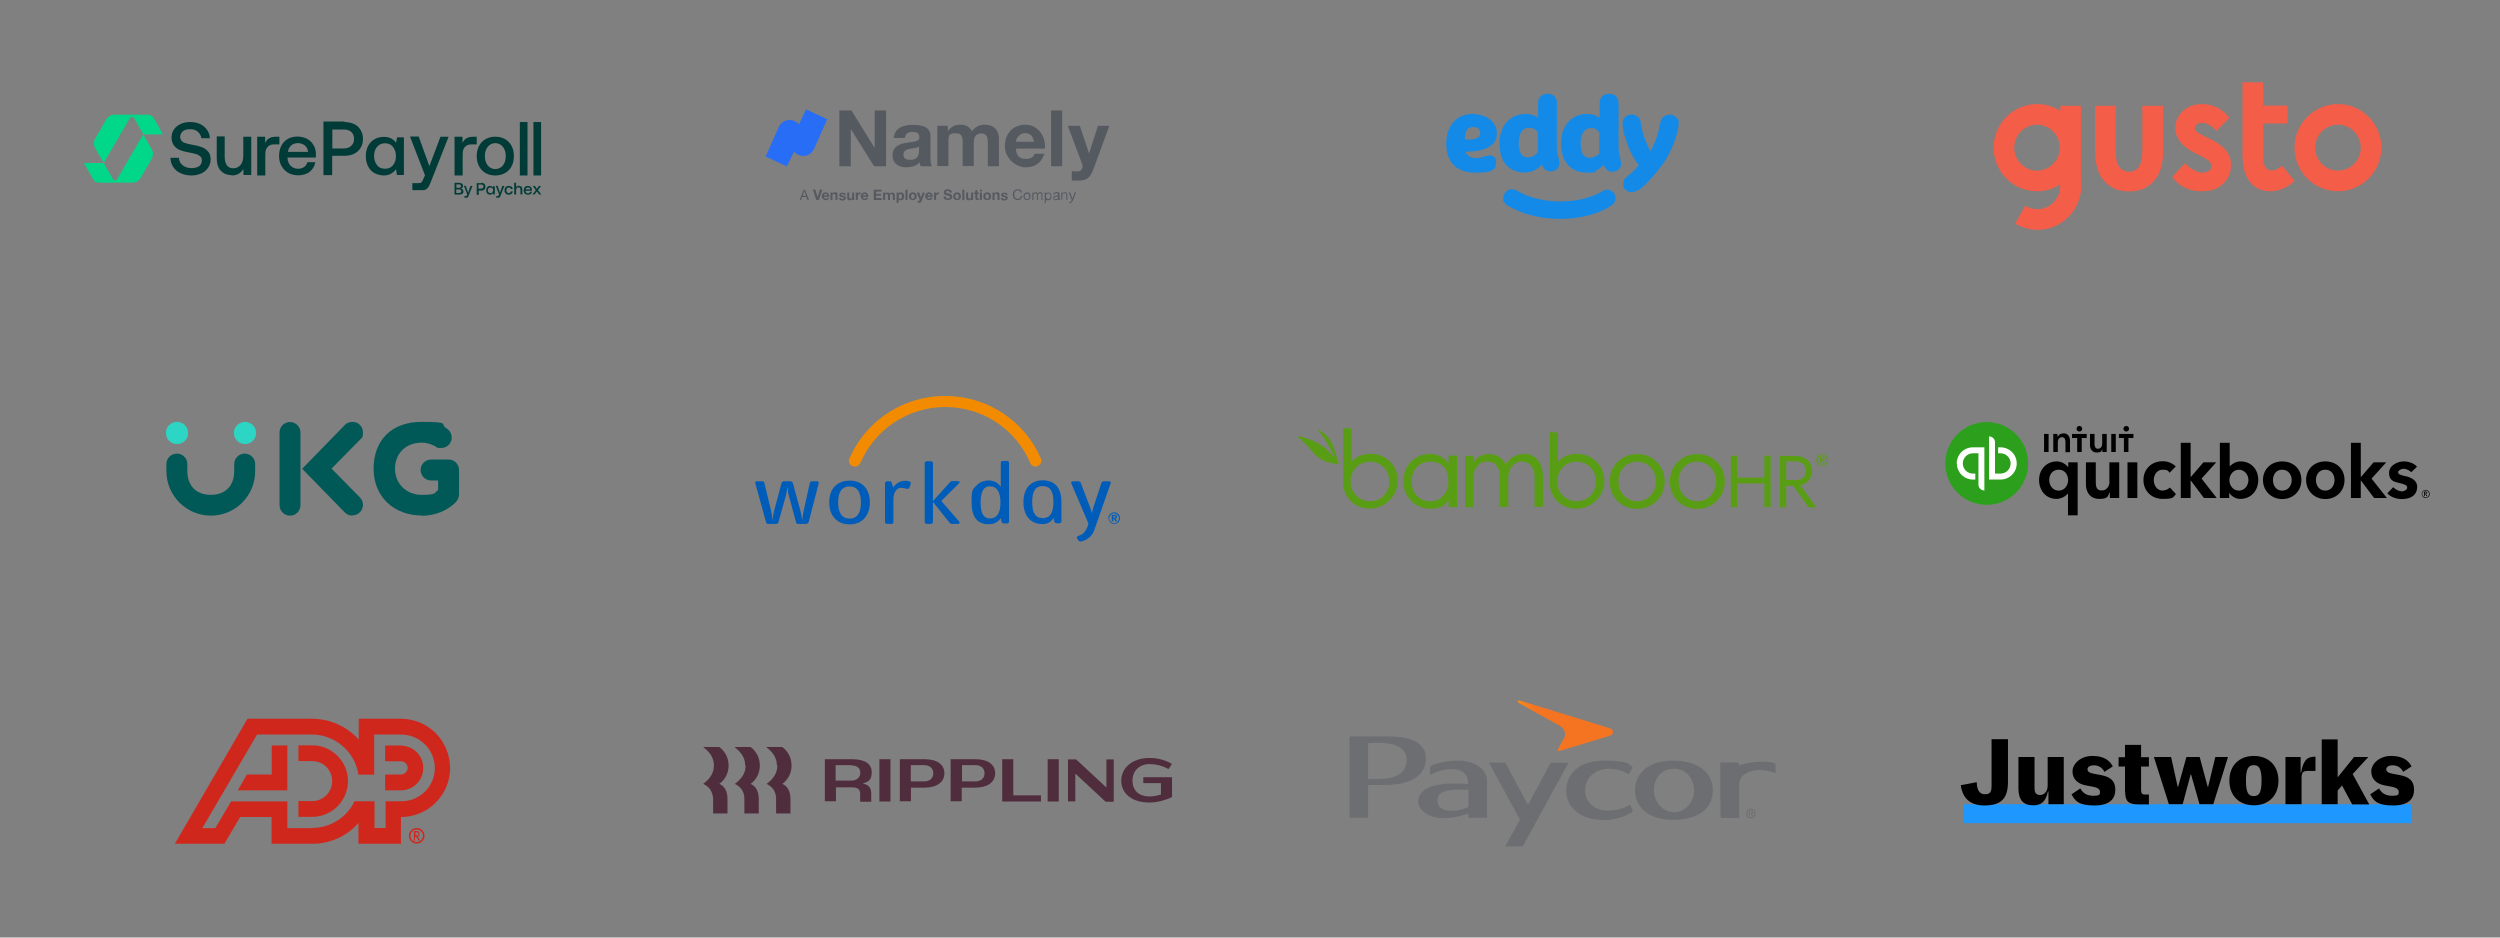<?xml version="1.0" encoding="UTF-8"?>
<svg xmlns="http://www.w3.org/2000/svg" xmlns:xlink="http://www.w3.org/1999/xlink" version="1.1" viewBox="0 0 1600 600">
  <rect x="0" y="0" width="1600" height="600" fill="#808080" stroke="none"/>
  <defs>
    <style>
      .cls-1 {
        fill: none;
      }

      .cls-2 {
        fill: #005cb9;
      }

      .cls-2, .cls-3, .cls-4 {
        fill-rule: evenodd;
      }

      .cls-5 {
        fill: #005857;
      }

      .cls-6 {
        fill: #f45d48;
      }

      .cls-7 {
        fill: #6d6e71;
      }

      .cls-8 {
        fill: #555960;
      }

      .cls-9 {
        fill: #138ae8;
      }

      .cls-10 {
        fill: #502d3c;
      }

      .cls-11 {
        fill: url(#linear-gradient);
      }

      .cls-12 {
        fill: #2ca01c;
      }

      .cls-13 {
        fill: #1e98ff;
      }

      .cls-14 {
        fill: #2cd5c4;
      }

      .cls-15 {
        fill: #013b38;
      }

      .cls-16 {
        fill: #599d15;
      }

      .cls-17 {
        fill: #fff;
      }

      .cls-3 {
        fill: #276df6;
      }

      .cls-4 {
        fill: #f38b00;
      }

      .cls-18 {
        fill: #01d788;
      }

      .cls-19 {
        fill: #d0271d;
      }

      .cls-20 {
        clip-path: url(#clippath);
      }
    </style>
    <clipPath id="clippath">
      <path class="cls-1" d="M971.4,449.1c0,.3.1.5.4.7l26.9,15c1.7,1,2.9,2.9,2.9,5s-.2,1.8-.6,2.5l-4,7.4c-.3.4.1,1.1.9,1l32.9-10c.9-.3,1.6-1.2,1.6-2.2s-.7-1.9-1.7-2.3l-58.1-17.9h-.3c-.5,0-.9.3-.9.7h0Z"/>
    </clipPath>
    <linearGradient id="linear-gradient" x1="4.6" y1="636.9" x2="8.6" y2="636.9" gradientTransform="translate(897.8 10463.4) scale(15.7 -15.7)" gradientUnits="userSpaceOnUse">
      <stop offset="0" stop-color="#fcaf17"/>
      <stop offset="0" stop-color="#f78c1d"/>
      <stop offset=".2" stop-color="#f47421"/>
      <stop offset="1" stop-color="#f47421"/>
    </linearGradient>
  </defs>
  <!-- Generator: Adobe Illustrator 28.7.1, SVG Export Plug-In . SVG Version: 1.2.0 Build 142)  -->
  <g>
    <g id="Layer_1">
      <g>
        <path class="cls-8" d="M514.2,121.4h1l2.6,6.7h-1l-.7-2h-2.8l-.7,2h-.9l2.7-6.7h0ZM513.6,125.3h2.3l-1.1-3.1-1.1,3.1ZM524.1,128h-1.7l-2.1-6.7h1.5l1.5,4.7,1.5-4.7h1.5l-2.2,6.7h0ZM527.3,125.9c0,.9.5,1.2,1.2,1.2s1-.3,1.1-.6h1.1c-.4,1.1-1.1,1.6-2.3,1.6s-2.5-1.1-2.5-2.5,1-2.5,2.5-2.5,2.5,1.4,2.3,2.9h-3.5,0ZM529.5,125.1c-.1-.7-.4-1-1.1-1s-1.1.7-1.1,1h2.1,0ZM531.6,123.2h1.2v.7c.3-.5.9-.9,1.5-.9,1.5,0,1.7.7,1.7,2v3h-1.3v-2.7c0-.7-.2-1.2-.9-1.2s-1,.4-1,1.4v2.6h-1.3v-4.8h0ZM538.2,126.5c0,.6.5.9,1,.9s.9-.1.9-.6-.5-.5-1.5-.7c-.7-.1-1.5-.5-1.5-1.3,0-1.2,1.1-1.5,2.1-1.5s2.1.4,2.1,1.5h-1.3c0-.5-.5-.7-.9-.7s-.7,0-.7.5.7.5,1.5.7c.7.1,1.5.5,1.5,1.4s-1.1,1.7-2.2,1.7-2.2-.5-2.3-1.7h1.4-.1ZM546.7,128h-1.3v-.7c-.3.5-.9.9-1.5.9-1.5,0-1.7-.7-1.7-2v-3h1.3v2.7c0,.7.2,1.2.9,1.2s1-.4,1-1.4v-2.5h1.3v4.7h0ZM547.7,123.2h1.3v.9c.2-.6.9-1,1.5-1s.2,0,.3,0v1.2c-.1,0-.3,0-.5,0-1,0-1.3.7-1.3,1.5v2.1h-1.3v-4.8h-.1ZM552.3,125.9c0,.9.5,1.2,1.2,1.2s1-.3,1.1-.6h1.1c-.4,1.1-1.1,1.6-2.3,1.6s-2.5-1.1-2.5-2.5,1-2.5,2.5-2.5,2.5,1.4,2.3,2.9h-3.5,0ZM554.4,125.1c-.1-.7-.4-1-1.1-1s-1.1.7-1.1,1h2.1,0ZM559.3,121.4h4.9v1.2h-3.5v1.5h3.2v1.1h-3.2v1.6h3.6v1.2h-5.1v-6.7h0ZM565.3,123.2h1.2v.7c.4-.5.9-.7,1.5-.7s1.1.2,1.5.9c.3-.5.7-.9,1.5-.9s1.7.5,1.7,1.7v3.1h-1.3v-2.7c0-.6,0-1.1-.9-1.1s-.9.6-.9,1.2v2.7h-1.3v-2.7c0-.5,0-1.2-.9-1.2s-.9.1-.9,1.1v2.8h-1.3v-4.8h0ZM573.7,123.2h1.3v.6c.3-.5.9-.7,1.5-.7,1.5,0,2.2,1.2,2.2,2.6s-.7,2.5-2.1,2.5-1.1-.2-1.5-.7v2.3h-1.3v-6.5h0ZM577.3,125.7c0-.7-.3-1.5-1.1-1.5s-1.1.7-1.1,1.5.3,1.5,1.1,1.5,1.1-.7,1.1-1.5ZM579.5,121.4h1.3v6.7h-1.3v-6.7ZM584.2,123.1c1.5,0,2.5,1,2.5,2.5s-1,2.5-2.5,2.5-2.5-1-2.5-2.5,1-2.5,2.5-2.5ZM584.2,127.2c.9,0,1.1-.7,1.1-1.5s-.3-1.5-1.1-1.5-1.1.7-1.1,1.5.2,1.5,1.1,1.5ZM589.9,128.6c-.3.7-.7,1.1-1.7,1.1s-.5,0-.9,0v-1.1c.2,0,.5,0,.7,0,.5,0,.6-.5.5-.9l-1.7-4.5h1.5l1.1,3.3,1.1-3.3h1.4l-2,5.4h0ZM593.5,125.9c0,.9.5,1.2,1.2,1.2s1-.3,1.1-.6h1.1c-.4,1.1-1.1,1.6-2.3,1.6s-2.5-1.1-2.5-2.5,1-2.5,2.5-2.5,2.5,1.4,2.3,2.9h-3.5,0ZM595.7,125.1c-.1-.7-.4-1-1.1-1s-1.1.7-1.1,1h2.1,0ZM597.8,123.2h1.3v.9c.2-.6.9-1,1.5-1s.2,0,.3,0v1.2c-.1,0-.3,0-.5,0-1,0-1.3.7-1.3,1.5v2.1h-1.3v-4.8h-.1ZM605.2,125.8c0,.9.7,1.2,1.5,1.2s1.3-.1,1.3-.9-1-.9-2-1.1-2-.6-2-1.9,1.3-2,2.5-2,2.7.6,2.7,2.1h-1.5c0-.9-.6-1-1.3-1s-1,.2-1,.7.3.6,2,1c.5.1,2,.5,2,2s-1,2.1-2.7,2.1-2.9-.7-2.8-2.3h1.4,0ZM612.5,123.1c1.5,0,2.5,1,2.5,2.5s-1,2.5-2.5,2.5-2.5-1-2.5-2.5c0-1.5,1-2.5,2.5-2.5ZM612.5,127.2c.9,0,1.1-.7,1.1-1.5s-.3-1.5-1.1-1.5-1.1.7-1.1,1.5.2,1.5,1.1,1.5ZM615.9,121.4h1.3v6.7h-1.3v-6.7ZM622.8,128h-1.3v-.7c-.3.5-.9.9-1.5.9-1.5,0-1.7-.7-1.7-2v-3h1.3v2.7c0,.7.2,1.2.9,1.2s1-.4,1-1.4v-2.5h1.3v4.7h0ZM625.5,123.2h1v.9h-1v2.3c0,.5,0,.5.5.5s.3,0,.4,0v1.1c-.2,0-.5,0-.7,0-.9,0-1.5-.1-1.5-1.1v-2.8h-.9v-.9h.9v-1.5h1.3v1.5h0ZM628.5,122.5h-1.3v-1.1h1.3v1.1ZM627.1,123.2h1.3v4.8h-1.3v-4.8ZM631.8,123.1c1.5,0,2.5,1,2.5,2.5s-1,2.5-2.5,2.5-2.5-1-2.5-2.5c0-1.5,1-2.5,2.5-2.5ZM631.8,127.2c.9,0,1.1-.7,1.1-1.5s-.3-1.5-1.1-1.5-1.1.7-1.1,1.5.3,1.5,1.1,1.5ZM635.2,123.2h1.3v.7c.3-.5.9-.9,1.5-.9,1.5,0,1.7.7,1.7,2v3h-1.3v-2.7c0-.7-.2-1.2-.9-1.2s-1,.4-1,1.4v2.6h-1.3v-4.8h0ZM641.8,126.5c0,.6.5.9,1,.9s.9-.1.9-.6-.5-.5-1.5-.7c-.7-.1-1.5-.5-1.5-1.3,0-1.2,1.1-1.5,2.1-1.5s2.1.4,2.1,1.5h-1.3c0-.5-.5-.7-.9-.7s-.7,0-.7.5.7.5,1.5.7c.7.1,1.5.5,1.5,1.4s-1.1,1.7-2.2,1.7-2.2-.5-2.3-1.7h1.4-.1ZM653.3,123.3c-.1-.9-.9-1.5-1.9-1.5-1.6,0-2.3,1.3-2.3,2.7s.7,2.8,2.3,2.8,1.8-.9,1.9-1.9h.9c-.1,1.7-1.2,2.7-2.9,2.7s-3.1-1.5-3.1-3.5,1.1-3.5,3.1-3.5,2.5.7,2.7,2.1h-.9v.2ZM657.3,123.1c1.5,0,2.3,1.1,2.3,2.5s-.9,2.5-2.3,2.5-2.3-1.1-2.3-2.5.9-2.5,2.3-2.5ZM657.3,127.5c.9,0,1.5-.7,1.5-1.8s-.7-1.8-1.5-1.8-1.5.7-1.5,1.8.7,1.8,1.5,1.8ZM660.6,123.2h.7v.7c.4-.5.9-.9,1.5-.9s1.1.2,1.3.9c.3-.5.9-.9,1.5-.9,1,0,1.6.4,1.6,1.4v3.6h-.7v-3.2c0-.6-.1-1.1-.9-1.1s-1.3.5-1.3,1.2v3.1h-.7v-3.2c0-.6-.2-1.1-.9-1.1s-1.3.9-1.3,1.2v3.1h-.7v-4.8h0ZM668.6,123.2h.7v.7c.2-.5.9-.7,1.5-.7,1.5,0,2.2,1.1,2.2,2.5s-.7,2.5-2.2,2.5-1.2-.1-1.5-.7v2.5h-.7v-6.7h0ZM670.9,123.8c-1.1,0-1.5.9-1.5,1.8s.5,1.8,1.5,1.8,1.5-.9,1.5-1.9c0-.9-.5-1.7-1.5-1.7h0ZM678.5,128c-.1,0-.3.1-.5.1-.4,0-.7-.2-.7-.7-.5.5-1,.7-1.7.7s-1.6-.4-1.6-1.4.9-1.3,1.6-1.5c.9-.1,1.6,0,1.6-.7s-.5-.9-1.1-.9-1.1.2-1.2.9h-.7c0-1.2,1-1.6,2.1-1.6s1.8.2,1.8,1.3v2.5c0,.4,0,.5.2.5s.1,0,.2,0v.7h0ZM677.2,125.6c-.3.2-.9.2-1.5.3s-1,.3-1,.9.5.7.9.7c1.1,0,1.5-.7,1.5-1.1v-.7h0ZM679.1,123.2h.7v.7c.3-.6.9-.9,1.6-.9,1.3,0,1.7.7,1.7,1.7v3.2h-.7v-3.3c0-.6-.4-1-1-1-1,0-1.5.6-1.5,1.5v2.7h-.7v-4.8h0ZM686.3,128.7c-.4.9-.7,1.3-1.4,1.3s-.4,0-.5,0v-.7c.1,0,.3,0,.5,0,.3,0,.5-.1.7-.5l.3-.9-1.9-4.8h.9l1.5,4,1.4-4h.9l-2.2,5.6h0ZM537.1,70.7h7.8l14.9,24h0v-24h7.3v35.7h-7.7l-14.9-23.9h0v23.9h-7.3v-35.7h0ZM572,88.5c.4-6.7,6.3-8.6,12.1-8.6s11.4,1.1,11.4,7.3v13.5c0,2.3.2,4.7.9,5.7h-7.2c-.2-.7-.5-1.7-.5-2.5-2.2,2.3-5.6,3.2-8.7,3.2-4.9,0-8.8-2.5-8.8-7.8s4.4-7.3,8.8-7.9c4.3-.7,8.4-.5,8.4-3.5s-2.1-3.5-4.6-3.5-4.4,1.1-4.7,3.9h-7.1c0,.1,0,.2,0,.2ZM588.3,93.7c-1.2,1.1-3.7,1.1-5.9,1.5s-4.2,1.2-4.2,3.8,2.1,3.3,4.3,3.3c5.6,0,5.7-4.4,5.7-5.9v-2.7ZM599.9,80.5h6.7v3.5h0c1.8-2.7,4.6-4.2,7.9-4.2s6.2,1.2,7.5,4.3c1.5-2.2,4.2-4.3,7.8-4.3,5.5,0,9.5,2.5,9.5,9.3v17.3h-7.1v-14.7c0-3.5-.3-6.3-4.3-6.3s-4.7,3.3-4.7,6.5v14.4h-7.1v-14.5c0-3,.2-6.5-4.3-6.5s-4.8.9-4.8,5.9v15.1h-7.1v-25.9h-.2ZM650.2,95.2c.2,4.5,2.3,6.5,6.3,6.5s5.1-1.7,5.6-3.3h6.3c-2,6.1-6.3,8.7-12.1,8.7s-13.2-5.6-13.2-13.6,5.3-13.7,13.2-13.7,13.1,7.4,12.5,15.3h-18.6ZM661.7,90.7c-.7-3.6-2.2-5.5-5.7-5.5s-5.8,3.5-5.9,5.5h11.5ZM672.7,70.7h7.1v35.7h-7.1v-35.7ZM699.1,109.7c-1.5,4.1-4,5.9-8.9,5.9s-2.9,0-4.3-.2v-5.9c1.4,0,2.7.3,4.1.2,2.5-.2,3.3-2.8,2.5-4.9l-9.1-24.3h7.7l5.9,17.7h0l5.7-17.7h7.3l-10.7,29.1h-.1Z"/>
        <path class="cls-3" d="M515.9,70l-4.6,9.6c-.1-.2-.2-.3-.4-.5-.7-.7-1.5-1.3-2.5-1.7s-1.9-.6-3-.6c-1.5,0-2.9.4-4.2,1.2-1.2.9-2.2,1.9-2.8,3.3l-8.4,18.9,13.6,6.3,4.6-9.5c.1.2.1.3.4.5.7.7,1.5,1.3,2.5,1.7.9.4,1.9.6,3,.6,1.5,0,2.9-.4,4.1-1.2s2.1-1.9,2.8-3.3l8.4-19s-13.6-6.3-13.6-6.3Z"/>
      </g>
      <g id="Layer_1-2">
        <path class="cls-18" d="M66.4,104.3h-12.7l5.9,10.4c.8,1.4,2.2,2.2,3.8,2.2h21.3c2.2,0,4.2-1.1,5.3-3l7.1-12.3c1.1-1.9,1.1-4.3,0-6.1l-5.5-9.5h12.7l-5.9-10.4c-.8-1.4-2.2-2.2-3.8-2.2h-21.3c-2.2,0-4.2,1.1-5.3,3l-7.1,12.3c-1.1,1.9-1.1,4.3,0,6.1l5.5,9.5h0ZM66.4,104.3l16.7-28.7c.6-1.1,2.1-1,2.7,0l5.9,10.3-16.7,28.7c-.6,1.1-2.1,1-2.7,0l-5.9-10.3h0Z"/>
        <path class="cls-15" d="M127.5,106.3c-1.3.9-2.9,1.3-4.9,1.3s-4.2-.6-5.7-1.8-2.3-2.8-2.4-4.8h-5.4c0,2.1.6,4.1,1.7,5.8s2.7,3.1,4.7,4,4.3,1.5,6.9,1.5,4.5-.5,6.4-1.3,3.3-2.1,4.4-3.7c1.1-1.6,1.6-3.3,1.6-5.3s-.5-3.7-1.5-4.9-2.3-2.2-3.8-2.8-3.4-1.1-5.6-1.5c-2.1-.4-3.7-.7-4.9-1.1-1.1-.3-2.1-.8-2.7-1.5s-1-1.5-1-2.6.6-2.7,1.7-3.6c1.1-.9,2.7-1.3,4.7-1.3s3.7.5,4.9,1.6,2.1,2.5,2.3,4.2h5.4c0-2-.7-3.8-1.8-5.4-1.1-1.6-2.5-2.8-4.4-3.7s-4-1.3-6.4-1.3-4.4.4-6.2,1.3c-1.8.8-3.2,2-4.2,3.5-1,1.5-1.5,3.2-1.5,5.1s.5,3.7,1.5,5.1c1,1.3,2.2,2.2,3.7,2.9,1.5.6,3.4,1.1,5.5,1.5s3.8.7,4.9,1.1c1.2.3,2.1.9,2.8,1.5s1,1.5,1,2.7-.6,2.8-1.9,3.7h0Z"/>
        <path class="cls-15" d="M148.2,112.3c3.5,0,5.8-1.4,7.6-4.1v3.8h5v-24.5h-5.1v12.1c0,2.5-.5,4.5-1.7,5.9s-2.7,2.2-4.6,2.2-3.3-.6-4.2-1.9-1.4-3.1-1.4-5.5v-13h-5.1v13.5c0,3.9.9,6.8,2.7,8.6s4.1,2.7,6.9,2.7h0Z"/>
        <path class="cls-15" d="M169.8,99.9c0-2.8.1-4,1.1-5.4s2.4-2.1,4.5-2.1h3.4v-4.9h-1.7c-2.3,0-3.5.3-4.7.9s-2.1,1.8-2.7,3.1v-4h-5.1v24.8h5.2v-12.5h0Z"/>
        <path class="cls-15" d="M180.3,106.4c1,1.9,2.5,3.3,4.3,4.3s4.1,1.5,6.5,1.5,5.3-.8,7.2-2.3c1.9-1.6,3.1-3.6,3.5-6.1h-5.1c-.3,1.3-1.1,2.4-2.1,3.1-1.1.7-2.4,1.1-3.9,1.1s-3.5-.6-4.7-1.9-1.9-2.9-2-5v-.3h18.1c0-.7.1-1.3.1-1.9,0-2.3-.5-4.4-1.6-6.1-1-1.7-2.4-3.1-4.2-4-1.8-.9-3.8-1.4-6.1-1.4s-4.3.5-6.1,1.5c-1.8,1-3.1,2.5-4.1,4.3s-1.5,4.1-1.5,6.5.5,4.6,1.5,6.5h0ZM186.3,93.1c1.2-1,2.7-1.5,4.3-1.5s3.3.5,4.5,1.5,1.9,2.4,2.1,4.1h-12.9c.2-1.7.9-3.1,2.1-4.1h-.1Z"/>
        <path class="cls-15" d="M220.5,78.1c2.3,0,4.4.5,6.2,1.3,1.8.9,3.2,2.2,4.1,3.8,1,1.7,1.5,3.5,1.5,5.7s-.5,4.1-1.5,5.7-2.3,2.9-4.1,3.8-3.9,1.3-6.2,1.3h-7.9v12.4h-5.6v-34.3h13.5,0ZM212.7,95h7.3c2,0,3.6-.5,4.8-1.7,1.2-1.1,1.8-2.5,1.8-4.4s-.6-3.3-1.7-4.4c-1.2-1.1-2.7-1.6-4.8-1.6h-7.4v12h0Z"/>
        <path class="cls-15" d="M258.5,87.8v24.2h-4.5l-.5-3.7c-.9,1.2-1.9,2.1-3.3,2.9s-2.9,1.1-4.6,1.1-4.1-.5-5.9-1.5-3.1-2.4-4.1-4.3c-1-1.9-1.5-4.1-1.5-6.6s.5-4.6,1.5-6.5c1-1.9,2.3-3.3,4.1-4.3s3.7-1.5,5.9-1.5,3.3.3,4.7,1,2.4,1.6,3.2,2.8l.6-3.5h4.4ZM251.5,105.7c1.3-1.5,1.9-3.4,1.9-5.8s-.7-4.3-1.9-5.9-3-2.3-5.1-2.3-3.8.7-5.1,2.3c-1.3,1.5-1.9,3.5-1.9,5.8s.7,4.3,1.9,5.9,3,2.3,5.1,2.3,3.8-.7,5.1-2.2h0Z"/>
        <path class="cls-15" d="M268,87.5l6.8,18.8,7.1-18.8h5.2l-11.2,28.5c-.6,1.5-1.1,2.7-1.6,3.5-.5.8-1.1,1.4-1.8,1.8s-1.7.4-2.9.4h-5.7v-4.5h3.7c1,0,1.7-.1,2.1-.5s.8-1,1.2-2.1l1.1-2.4-9.6-24.8h5.7,0Z"/>
        <path class="cls-15" d="M296.1,99.9c0-2.8.1-4,1.1-5.4s2.4-2.1,4.5-2.1h3.4v-4.9h-1.7c-2.2,0-3.5.3-4.7.9s-2.1,1.8-2.7,3.1v-4h-5.1v24.8h5.2v-12.5h0Z"/>
        <path class="cls-15" d="M332.7,112.3h4.9v-34.2h-4.9v34.2Z"/>
        <path class="cls-15" d="M328.9,99.9c0,7.7-5,12.4-11.9,12.4s-11.9-4.7-11.9-12.4,5-12.4,11.9-12.4,11.9,4.7,11.9,12.4ZM310.3,99.9c0,5,2.8,8.3,6.7,8.3s6.7-3.3,6.7-8.3-2.9-8.3-6.7-8.3-6.7,3.3-6.7,8.3Z"/>
        <path class="cls-15" d="M341.4,112.3h4.9v-34.2h-4.9v34.2Z"/>
        <path class="cls-15" d="M308.1,117c.5,0,1,0,1.4.3.4.2.7.5.9.9.2.3.3.8.3,1.3s-.1.9-.3,1.3-.5.7-.9.9-.9.3-1.4.3h-1.7v2.7h-1.3v-7.5h3ZM306.3,120.7h1.6c.5,0,.8-.1,1.1-.3s.4-.5.4-1-.1-.7-.4-1-.6-.3-1.1-.3h-1.7v2.7h0Z"/>
        <path class="cls-15" d="M316.7,119v5.5h-1v-.9c-.3.3-.6.5-.9.7-.3.1-.7.3-1.1.3s-.9-.1-1.3-.3-.7-.5-.9-1c-.2-.4-.3-.9-.3-1.5s.1-1.1.3-1.5.5-.7.9-1,.9-.3,1.3-.3.8,0,1.1.3.5.3.7.7v-.8h1.1ZM315.1,123.1c.3-.3.5-.8.5-1.3s-.1-1-.5-1.3-.7-.5-1.2-.5-.9.1-1.2.5-.5.8-.5,1.3.1,1,.5,1.3c.3.3.7.5,1.2.5s.9-.1,1.2-.5h0Z"/>
        <path class="cls-15" d="M318.5,119l1.5,4.3,1.5-4.3h1.3l-2.5,6.3c-.1.3-.3.6-.3.7s-.3.3-.4.4-.4.1-.7.1h-1.3v-1h.8c.2,0,.4,0,.5-.1s.2-.2.3-.5l.2-.5-2.1-5.5h1.3Z"/>
        <path class="cls-15" d="M327.4,124.1c-.5.3-1,.5-1.7.5s-1-.1-1.5-.3c-.4-.3-.7-.5-1-1s-.3-.9-.3-1.5.1-1.1.3-1.5.5-.7,1-1c.4-.3.9-.3,1.5-.3s1.3.2,1.7.5c.5.3.7.9.8,1.5h-1.2c0-.3-.3-.5-.5-.7s-.5-.3-.9-.3-.9.1-1.1.5c-.3.3-.4.8-.4,1.3s.1,1,.4,1.3.7.5,1.1.5.7,0,.9-.3.4-.5.5-.8h1.2c-.1.7-.4,1.1-.8,1.5h0Z"/>
        <path class="cls-15" d="M333.7,119.5c.4.4.6,1.1.6,1.9v3h-1.2v-2.9c0-.5-.1-.9-.3-1.2-.2-.3-.5-.4-1-.4s-.8.1-1.1.5-.4.7-.4,1.3v2.8h-1.2v-7.5h1.2v2.8c.4-.6,1-.9,1.7-.9s1.2.2,1.6.6h0Z"/>
        <path class="cls-15" d="M335.5,120.3c.2-.4.5-.7.9-1s.9-.3,1.4-.3,1,.1,1.4.3.7.5.9.9c.3.4.3.9.3,1.4v.5h-4.1c0,.5.2.9.5,1.2s.7.4,1.1.4.7,0,.9-.3c.3-.1.4-.4.5-.7h1.2c-.1.5-.4,1-.8,1.4-.5.3-1,.5-1.7.5s-1.1-.1-1.5-.3c-.4-.3-.7-.5-1-1-.3-.4-.3-.9-.3-1.5s.1-1.1.3-1.5h0ZM339.4,121.2c0-.4-.2-.7-.5-.9s-.6-.3-1-.3-.7.1-1,.3-.5.5-.5.9h3,0Z"/>
        <path class="cls-15" d="M342.9,121.7l-1.9-2.7h1.3l1.3,1.9,1.3-1.9h1.3l-1.9,2.7,2.1,2.8h-1.3l-1.5-2-1.5,2h-1.3l2.1-2.8h0Z"/>
        <path class="cls-15" d="M293.7,117c.8,0,1.5.2,1.9.5.5.3.7.8.7,1.5s-.1.8-.3,1.1c-.3.3-.6.5-1.1.6,1.1.2,1.7.8,1.7,1.8s-.3,1.2-.7,1.5c-.5.4-1.2.5-2.1.5h-2.9v-7.5h2.8ZM292.1,120.2h1.6c.4,0,.7,0,1-.3.3-.2.3-.5.3-.8s-.1-.6-.3-.8-.5-.3-1-.3h-1.6v2.1h0ZM293.7,123.5c.5,0,.9,0,1.1-.3.3-.2.4-.5.4-.8s-.1-.7-.4-.9-.7-.3-1.1-.3h-1.7v2.3h1.7Z"/>
        <path class="cls-15" d="M298.1,119l1.5,4.3,1.5-4.3h1.3l-2.5,6.3c-.1.3-.3.6-.3.7s-.3.3-.4.4-.3.1-.7.1h-1.3v-1h.8c.2,0,.4,0,.5-.1s.2-.2.3-.5l.2-.5-2.1-5.5h1.3Z"/>
      </g>
      <g>
        <path class="cls-2" d="M517.3,334.3c-.2.6-.7,1-1.5,1h-4.9c-.8,0-1.2-.2-1.4-1l-4.7-17.3c-.5-1.7-.7-3.8-.9-5.8-.2,2.1-.5,4.1-.9,5.8l-4.8,17.3c-.1.6-.7,1-1.5,1h-5c-.8,0-1.2-.2-1.4-1l-6.9-25c-.2-.9.3-1.3,1.1-1.3h3.2c.9,0,1.3.3,1.5,1.1l4.3,17.8c.5,2,.6,4.1.8,6.1.3-1.9.6-4.1,1.1-6l4.8-17.9c.2-.7.8-1.1,1.6-1.1h3.9c.8,0,1.5.4,1.7,1.1l4.9,17.9c.5,1.9.8,4.1,1.1,6,.3-1.9.5-4.1.9-6l4-17.9c.1-.7.8-1.1,1.6-1.1h3c.7,0,1.3.5,1.1,1.3l-6.5,25h0ZM543.8,335.6c-7.9,0-13.1-5.3-13.1-14.1s5.1-13.9,13.1-13.9,12.9,5.3,12.9,13.9-5,14.1-12.9,14.1ZM543.7,311.3c-4.7,0-7.3,3.3-7.3,10.2s2.6,10.4,7.3,10.4,7.3-3.3,7.3-10.4c0-6.9-2.7-10.2-7.3-10.2ZM582.1,311.8c-.2.8-.8,1.3-1.9,1-.9-.2-2.5-.6-3.8-.6-1.9,0-4.6,2.2-4.6,7.2v14.8c0,.6-.7,1.1-1.4,1.1h-2.6c-.7,0-1.4-.5-1.4-1.1v-25.1c0-.7.7-1.1,1.4-1.1h1.5c.7,0,1.2.3,1.4.9l.9,3.1c1.9-2.7,4.5-4.3,7.7-4.3s3.9.9,3.5,2l-.7,2.2h0ZM644.1,335h-1.4c-1,0-1.5-.3-1.7-1.1l-.5-2.3c-1.9,2.7-4.4,3.9-8,3.9-7,0-10.7-4.7-10.7-13.9s.9-8.4,3.3-11c1.7-2,4.7-3.1,7.7-3.1s5.8,1.3,7.7,4v-15.4c0-.7.7-1.1,1.4-1.1h2.5c.7,0,1.4.5,1.4,1.1v37.8c0,.7-.7,1.1-1.4,1.1h-.1ZM633.8,311.2c-2,0-3.6.7-4.5,2.2-.9,1.5-1.7,3.9-1.7,8.1,0,7.3,1.9,10.3,6.1,10.3s6.6-3.3,6.6-10.1c0-6.8-2.3-10.4-6.5-10.4h0ZM613.3,335.3h-4.1c-.7,0-1.2-.4-1.6-.9l-10.5-13.2v13c0,.6-.7,1.1-1.4,1.1h-2.5c-.7,0-1.4-.5-1.4-1.1v-37.9c0-.7.7-1.1,1.4-1.1h2.5c.7,0,1.4.5,1.4,1.1v24.4l10.7-11.9c.3-.5.9-.9,1.7-.9h3.7c.9,0,1.3.8.7,1.3l-11.5,11.4,11.5,13.2c.5.7.3,1.5-.7,1.5h0ZM685.6,309.1c-.3-.6.4-1.1,1.2-1.1h3.2c.9,0,1.5.4,1.7,1.1l6.3,16.5c.3.8.5,1.9.7,2.9.2-.9.7-2.5,1.1-3.9l5.1-15.5c.2-.7.9-1.1,1.7-1.1h3.1c.8,0,1.4.5,1.2,1.1l-10.5,30c-1.1,3.1-3.2,5.5-6.7,6.9l-1.5.5c-.6.2-1.5,0-1.9-.5l-1-1.5c-.3-.5,0-1.3.7-1.5l1.1-.4c2.7-.9,4.7-3.9,5.5-7.6l-11.1-25.9h0ZM667.4,307.4c7.9,0,12,5.2,11.9,13.9v12.5c0,.6-.7,1.1-1.4,1.1h-1.4c-1,0-1.5-.3-1.7-1.1l-.5-2.3c-1.9,2.8-4,3.9-7.2,3.9-7.4,0-12.1-5.2-12.1-14s4.6-14,12.5-14h0ZM667.3,331.6c4.7,0,6.9-3.2,6.9-10.3s-2.2-10.2-6.9-10.2-6.7,3.3-6.7,10.2,2,10.3,6.7,10.3ZM714.5,328.2c.5.2.9.5,1.2.8s.6.7.8,1.2c.2.5.3.9.3,1.4s0,1-.3,1.4c-.2.5-.5.9-.8,1.2s-.7.6-1.2.8c-.5.2-.9.3-1.4.3s-.9-.1-1.4-.3c-.5-.2-.9-.5-1.2-.8s-.6-.7-.8-1.2c-.2-.5-.3-.9-.3-1.4s0-.7.1-1c0-.3.2-.6.4-.9.3-.5.8-1,1.3-1.3s1.1-.5,1.8-.5,1,0,1.5.3h0ZM711.9,328.8c-.4.1-.7.3-1,.7-.3.3-.5.7-.7,1-.1.4-.3.8-.3,1.2s0,.8.2,1.1c.1.3.4.7.7,1,.3.3.6.5,1,.7s.8.3,1.2.3.8,0,1.1-.2c.4-.1.7-.4,1-.7s.5-.6.7-1c.1-.3.3-.7.3-1.1s0-.9-.2-1.2c-.1-.4-.4-.7-.7-1-.3-.3-.6-.5-1-.7s-.8-.3-1.2-.3-.8,0-1.2.2h0ZM713.2,329.5c.6,0,1,.1,1.3.3.3.2.5.5.5.9s0,.5-.3.7c-.1.2-.4.3-.7.4l.9,1.8h-1.1l-.8-1.7h-.5v1.7h-1v-4.1h1.6,0ZM712.6,331.3h.5c.3,0,.5,0,.7-.1.1,0,.2-.2.2-.4s0-.3-.2-.5c-.1-.1-.4-.1-.7-.1h-.5v1.2h0Z"/>
        <path class="cls-4" d="M550.7,296.2c9-21,29.9-35.7,54.3-35.7s45.4,14.7,54.3,35.7c.5,1.4,1.9,2.4,3.5,2.4s3.7-1.7,3.7-3.7,0-.9-.3-1.4c-10.1-23.6-33.8-40.1-61.3-40.1s-51.2,16.5-61.3,40.1c-.2.4-.3.9-.3,1.4,0,2,1.7,3.7,3.7,3.7s3-1,3.5-2.4h0Z"/>
      </g>
      <g>
        <path class="cls-5" d="M225.5,330c-1.7,0-3.5-.7-4.8-2l-27.3-28,27.3-28c1.3-1.4,3.1-2,4.9-2,3.9,0,6.7,3.1,6.7,6.7s-.6,3.4-1.9,4.7l-18.2,18.5,18.2,18.5c1.3,1.3,1.9,3.1,1.9,4.7,0,3.6-2.9,6.7-6.7,6.7M185.6,330c-3.7,0-6.7-3-6.7-6.7v-46.5c0-3.7,3-6.7,6.7-6.7s6.7,3,6.7,6.7v46.5c0,3.7-2.9,6.7-6.7,6.7M269.8,329.9c-17.3,0-30.7-11.7-30.7-29.9s11.5-30,30.7-30,11.3,1.4,16,4.2c2.1,1.3,3.3,3.5,3.3,5.8,0,3.5-2.8,6.7-6.7,6.7s-2.4-.3-3.5-.9c-2.5-1.4-5.7-2.5-9-2.5-10.5,0-17.1,7.2-17.1,16.7s7.2,16.7,17.1,16.7,7.8-1.3,10.5-3.1v-6.1h-4.5c-3.7,0-6.7-3-6.7-6.7s3-6.7,6.7-6.7h11.2c3.7,0,6.7,3,6.7,6.7v15.5c0,2-.9,3.9-2.3,5.3-5.5,5.4-13.3,8.5-21.7,8.5"/>
        <path class="cls-14" d="M120.4,277.1c0,3.9-3.1,7.1-7.1,7.1s-7.1-3.1-7.1-7.1,3.1-7.1,7.1-7.1,7.1,3.2,7.1,7.1M163.9,277.1c0,3.9-3.1,7.1-7.1,7.1s-7.1-3.2-7.1-7.1,3.1-7.1,7.1-7.1,7.1,3.2,7.1,7.1"/>
        <path class="cls-5" d="M135,330c-15.7,0-28.5-12.7-28.5-28.5v-4.5c0-3.7,3-6.7,6.7-6.7s6.7,3,6.7,6.7v4.7c0,8.3,4.9,15,15,15s15-6.7,15-15v-4.7c0-3.7,3-6.7,6.7-6.7s6.7,3,6.7,6.7v4.5c.1,15.7-12.7,28.5-28.3,28.5"/>
      </g>
      <g>
        <path class="cls-19" d="M222.7,499.9c0,12.6-10.3,22.9-22.9,22.9h-8.8v-10.1h8.8c7.1,0,12.8-5.7,12.8-12.8s-5.7-12.8-12.8-12.8h-8.8v-10.1h8.8c12.6,0,22.9,10.3,22.9,22.9M173.9,477.1v18.6h-15.9l-5.8,10.1h31.7v-28.7h-10.1,0ZM288.1,491.4c0,17.4-14.1,31.5-31.5,31.5v17.1h-27.2v-13.3c-7.5,8.6-18.5,13.5-29.9,13.3h-25.7v-17.1h-20.1l-10.1,17.1h-31.7l46.5-80h41.3c11.4,0,22.3,4.9,29.9,13.3v-13.3h27.2c17.3.1,31.2,14.1,31.2,31.5M199.7,529.9c11.6,0,22.2-6.6,27.2-17.1h12.8v17.1h7.1v-17.1h10.1c11.8,0,21.4-9.5,21.4-21.3h0c-.1-11.9-9.8-21.4-21.7-21.4h-17.1v25.7h-10.1c-2.2-14.7-14.8-25.6-29.7-25.7h-35.2l-35,59.9h8.3l10.1-17.1h36v17.1h15.9,0ZM256.6,477.1h-10.1v10.1h10.1c2.3,0,4.3,1.9,4.3,4.2h0c0,2.3-1.9,4.2-4.3,4.3h-10.1v10.1h10.1c7.9,0,14.3-6.4,14.3-14.3h0c0-7.9-6.5-14.3-14.3-14.3"/>
        <path class="cls-19" d="M270.7,534.9c0,2.2-1.8,4-4,4s-4-1.8-4-4,1.8-4,4-4h0c2.2,0,4,1.7,4,3.9h0M271.7,534.9c0-2.8-2.3-5-5-5s-5,2.3-5,5,2.3,5,5,5,5-2.3,5-5"/>
        <path class="cls-19" d="M266.9,532.7c.5,0,1,.5,1,1s-.5,1-1,1h-1v-2h1ZM268.2,532.4c-.3-.3-.8-.5-1.3-.5h-2v6.1h.7v-2.3h1l1.3,2.3h1l-1.5-2.5c.3,0,.5-.3.7-.5.2-.3.3-.7.3-1,.2-.5.1-1.1-.3-1.5"/>
      </g>
      <g>
        <path class="cls-7" d="M900.2,486.5c0,10.8-11.1,12.1-19.3,12.1s-5.3-.1-5.3-.1v-22.9c4.1-.3,4.2-.2,6.3-.2,6.5,0,18.4.9,18.4,11.2M863.6,522.5c0,.5.4.9.9.9h11.1v-21s5.1,0,8.3,0c8.1,0,18.2-.4,24.5-6.6,2.5-2.4,4.1-5.9,4.1-10.2s-.8-6.1-3.4-8.7c-4.9-4.9-13.3-5.6-23.5-5.6h-21.9v51.1h0Z"/>
        <g>
          <path class="cls-7" d="M1101,509v-21h11.1c.5,0,.9.4.9.9v.9s6.6-2.3,14.4-2.3,7.5.9,8.3,1.1c.6.3.7.6.7,1.1v5.1s-4.9-2-10.5-2-12.8,2.7-12.8,9.2v21.5h-11.1c-.5,0-.9-.4-.9-.9v-13.5h0Z"/>
          <path class="cls-7" d="M915.4,491c0-.3.2-.7.7-1,1.4-.7,7.4-3.2,16.9-3.2s18.7,4.5,18.7,13.2v23.4h-11.1c-.5,0-.9-.4-.9-.9v-1.8s-7.5,2.9-16.3,2.9-15.8-5.3-15.8-10.3c0-10.4,14.7-11.9,22.4-11.9s9.6.5,9.6.5c0-3.6-.7-5.3-2.1-6.8-2.1-2.1-5.1-2.9-8.1-2.9-7.6,0-12.1,2.9-14.1,3.9v-5.1h.2ZM935.4,505.3c-10.7,0-15.4,1.8-15.4,7s4.3,6.6,9.5,6.6,10.3-2.4,10.3-2.4v-11.1s-2.1,0-4.3,0"/>
          <path class="cls-7" d="M975,540.9c-.3.5-.7.8-1.4.8h-10.3l9.5-17.1-19.9-36.5h9.8c.3,0,.8,0,1.1.7.5.8,14.1,26.3,14.1,26.3,0,0,13.8-25.7,14.1-26.2s.6-.7,1.1-.7h10.7l-28.9,52.9h0Z"/>
        </g>
        <g class="cls-20">
          <rect class="cls-11" x="971.4" y="448.3" width="60.8" height="32.6"/>
        </g>
        <g>
          <path class="cls-7" d="M1070.5,486.8c16.4,0,25.7,7.7,25.7,18.9s-8.5,19-25.3,19-24.5-9-24.5-18.9,7.5-19,24.2-19M1058.5,505.7c0,7.8,5.7,14.1,13,14.1s12.7-6.9,12.7-13.7-4.4-14.1-12.6-14.1-13.1,5.9-13.1,13.7"/>
          <path class="cls-7" d="M1044.8,518.6c.1.4.1.8-.3,1.1-1.6.9-7.9,5.1-17.6,5.1-16.9,0-24.5-8.9-24.5-18.9s7.5-19.1,24.2-19.1,15.7,2.7,17.8,3.7c.5.3.5.7.3,1l-2.3,4.2c-1.6-1.3-6.5-3.7-12.4-3.7-9.3,0-15.5,5.9-15.5,13.8s6.3,13,14.4,13,13.5-3.3,14.3-3.9l1.8,3.8h-.1Z"/>
          <path class="cls-7" d="M1120.6,517.5c-1.6,0-3,1.2-3,3.1s1.3,3.1,3,3.1,3-1.2,3-3.1-1.4-3.1-3-3.1M1120.6,523.1c-1.5,0-2.3-1.1-2.3-2.5s1-2.5,2.3-2.5,2.3,1,2.3,2.5-1,2.5-2.3,2.5M1121.9,519.9c0-.7-.5-1-1.2-1h-1.3v3.4h.5v-1.5h.5l.9,1.5h.7l-.9-1.5c.5,0,.9-.3.9-.9M1120,520.4v-1h.7c.3,0,.7,0,.7.5s-.3.5-.8.5h-.7,0Z"/>
        </g>
      </g>
      <g>
        <path class="cls-16" d="M877.3,290.5c-6.2,0-9.5,2.1-11.8,4.4l-.6.6v-21.4h-5.3v34.5c0,10.4,8,16.9,17.2,16.9s17.8-7.8,17.8-17.8-8-17.3-17.3-17.3h0ZM876.8,320.8c-6.7,0-12.4-5.3-12.4-12.4s4.8-12.9,12.5-12.9,12.3,6.2,12.3,12.8-4.8,12.5-12.4,12.5h0Z"/>
        <path class="cls-16" d="M927,296.4h0c-2.3-2.7-5.8-5.9-11.7-5.9-9.8,0-17.2,7.3-17.2,17.5s8,17.6,16.9,17.6,9.6-2.7,12-5.5h.1v4.4h5.4v-32.9h-5.4v4.8h0ZM915.3,320.8c-8,0-11.9-6.4-11.9-12.7s3.9-12.6,12-12.6,11.6,5.1,11.6,12.9-5.7,12.5-11.8,12.5h0Z"/>
        <path class="cls-16" d="M974.9,290.6c-5.7,0-9.6,3.5-11.3,6.8-1.4-3.9-5.5-6.8-10.7-6.8s-7.6,2.3-9.8,5.2h-.1v-4.1h-5.4v32.9h5.4v-18.3c0-6.9,3.5-10.9,9-10.9s7.8,4.1,7.8,9.5v19.6h5.5v-18.3c0-7.5,4.3-10.9,8.9-10.9s7.9,4.4,7.9,9.5v19.6h5.4v-19.2c0-9.6-5.1-14.8-12.5-14.8h0Z"/>
        <path class="cls-16" d="M1047.8,290.6c-9.9,0-17.6,7.3-17.6,17.5s7.6,17.6,17.6,17.6,17.6-8,17.6-17.6-7.3-17.5-17.6-17.5ZM1047.8,320.8c-6.3,0-12-5.3-12-12.7s5-12.6,12-12.6,12,5.7,12,12.6-5,12.7-12,12.7Z"/>
        <path class="cls-16" d="M1009.5,290.5c-6.2,0-9.5,2.1-11.8,4.4l-.6.6v-18.8h-5.3v32c0,10.4,8,16.9,17.2,16.9s17.8-7.8,17.8-17.8-8-17.3-17.3-17.3h0ZM1009,320.8c-6.7,0-12.4-5.3-12.4-12.4s4.8-12.9,12.5-12.9,12.3,6.2,12.3,12.8-4.8,12.5-12.4,12.5h0Z"/>
        <polygon class="cls-16" points="1129.2 305.7 1111.7 305.7 1111.7 291.7 1107.7 291.7 1107.7 324.6 1111.7 324.6 1111.7 309.4 1129.2 309.4 1129.2 324.6 1133.2 324.6 1133.2 291.7 1129.2 291.7 1129.2 305.7"/>
        <path class="cls-16" d="M1159.8,301.4c0-4.5-3-9.6-11.1-9.6h-9.5v32.9h4v-13.8h4.4l9.9,13.8h5.1l-10.4-14.1c4.1-.8,7.6-4.4,7.6-9.1h0ZM1143.2,307.1v-11.8h5.9c4.2,0,6.6,2.1,6.6,6s-2.2,5.9-6.5,5.9h-6,0Z"/>
        <path class="cls-16" d="M1169.7,292.9c-.2-.5-.5-.9-.8-1.2-.3-.3-.8-.6-1.2-.8-.5-.2-1-.3-1.5-.3s-1,0-1.5.3-.9.5-1.2.8c-.4.3-.6.8-.8,1.2s-.3,1-.3,1.5.1,1.1.3,1.5c.2.5.5.9.8,1.2.4.3.8.6,1.2.8.5.2,1,.3,1.5.3s1,0,1.5-.3c.5-.2.9-.5,1.2-.8.3-.3.6-.8.8-1.2.2-.5.3-1,.3-1.5s0-1-.3-1.5ZM1169.1,295.7c-.1.4-.4.8-.6,1-.3.3-.6.5-1,.7-.4.2-.8.3-1.2.3s-.9,0-1.2-.3c-.4-.2-.7-.4-1-.7s-.5-.6-.6-1-.3-.8-.3-1.3,0-.9.3-1.3.4-.7.6-1,.6-.5,1-.7c.4-.2.8-.3,1.2-.3s.8,0,1.2.3.7.4,1,.7.5.6.6,1,.3.8.3,1.3,0,.9-.3,1.3Z"/>
        <path class="cls-16" d="M1167.6,294.3c.2-.2.3-.5.3-.9s-.1-.8-.4-1-.6-.3-1.2-.3h-1.7v4.5h.7v-1.9h.7l1.2,1.9h.8l-1.3-2c.3,0,.6-.1.8-.3ZM1166.1,294.1h-.7v-1.4h1.3c.1,0,.2,0,.3,0,0,0,.2.1.2.2s0,.2,0,.4,0,.3,0,.4c0,.1-.1.2-.3.2s-.3,0-.4,0h-.5Z"/>
        <path class="cls-16" d="M1086.3,290.6c-9.9,0-17.6,7.3-17.6,17.5s7.6,17.6,17.6,17.6,17.6-8,17.6-17.6-7.3-17.5-17.6-17.5ZM1086.3,320.8c-6.3,0-12-5.3-12-12.7s5-12.6,12-12.6,12,5.7,12,12.6-5,12.7-12,12.7Z"/>
        <path class="cls-16" d="M842.6,274.3s0,0,0,0c5.5,6.2,9.5,13.6,11.4,18.5-2.5-2.7-4.9-5.5-7.6-7.3-5.5-3.8-11.2-5.7-16.5-6.4,0,0,0,0,0,0,13.1,10.4,10,15.9,27,18.1h0c-2.5-7.7-3.3-13.5-7.6-18.1-1.4-1.4-5.3-4.3-6.8-4.8h0Z"/>
      </g>
      <g id="Layer_1-3">
        <path class="cls-10" d="M456.9,489.9c0-4.7-2.4-8.5-6.9-11.8h10.4c3.8,2.9,5.9,7.1,5.9,11.8s-2.1,9-5.9,11.8c3.3,1.4,5.2,4.7,5.2,9.7v9.2h-9.2v-9.2c-.2-4.7-2.4-8-6.4-9.7,4.5-3.3,6.9-7.1,6.9-11.8h0ZM476.9,489.9c0-4.7-2.4-8.5-6.9-11.8h10.4c3.8,2.9,5.9,7.1,5.9,11.8s-2.1,9-5.9,11.8c3.3,1.4,5.2,4.7,5.2,9.7v9.2h-9.2v-9.2c0-4.7-2.1-7.8-6.1-9.7,4.5-3.3,6.9-7.1,6.9-11.8h-.2,0ZM497.2,489.9c0-4.7-2.4-8.5-6.9-11.8h10.4c3.8,2.9,5.9,7.1,5.9,11.8s-2.1,9-5.9,11.8c3.3,1.4,5.2,4.7,5.2,9.7v9.2h-9.2v-9.2c0-4.7-2.1-7.8-6.1-9.7,4.5-3.3,6.9-7.1,6.9-11.8h-.2,0ZM535,512.8h-7.1v-26.9h17.5c8.3,0,12.5,3.1,12.5,8.3s-2.1,6.1-5.9,7.3c3.8.5,5.6,2.6,5.6,6.4v5.2h-7.1v-5c0-3.1-1.6-4.2-5.6-4.2h-9.9v9.2h0v-.2h0ZM544.7,489.7h-9.9v9.9h9.9c3.5,0,5.9-1.9,5.9-5s-2.1-4.7-5.6-4.7l-.2-.2h0ZM569.9,485.9h-7.1v27.1h7.1v-27.1ZM591.7,504.1h-8.7v8.7h-7.1v-26.9h15.8c8.3,0,12.7,3.5,12.7,9s-4.5,9.2-13,9.2h.2ZM591.4,489.7h-8.5v10.4h8.5c3.5,0,5.9-1.9,5.9-5.2s-2.4-5.2-5.9-5.2h0ZM624.2,504.1h-8.7v8.7h-7.1v-26.9h15.8c8.3,0,12.7,3.5,12.7,9s-4.5,9.2-13,9.2h.2ZM624.2,489.7h-8.5v10.4h8.5c3.5,0,5.9-1.9,5.9-5.2s-2.4-5.2-5.9-5.2h0ZM648.5,485.9v23.1h17.7v4h-24.8v-27.1h7.1,0ZM677.6,485.9h-7.1v27.1h7.1v-27.1ZM688.2,494.9v18h-4.7v-26.9h5.2l19.4,18v-18h4.7v27.1h-5.2l-19.4-18h0v-.2ZM735.9,489c-6.6,0-11.1,4.2-11.1,10.6s4.2,10.1,10.6,10.1h.5c2.1,0,4.7-.5,7.1-1.2v-7.3h-11.3v-3.8h18.4v12.7c-3.8,1.9-9.5,3.5-14.1,3.5h-.7c-10.6,0-17.7-5.6-17.7-13.9s7.1-14.6,18-14.6h.7c4.5,0,9.7,1.4,13.7,3.8l-2.1,3.3c-3.5-1.9-7.5-3.1-11.3-3.1h-.5v-.2h0Z"/>
      </g>
      <g id="Layer_1-4">
        <path class="cls-9" d="M976.1,110.3c2.1,0,4.2-.4,5.9-1.3,1.9-.9,3.6-2.3,4.7-3.8.4,1.1,1.1,1.9,1.7,2.9.6.6,1.3,1.1,2.1,1.3s1.5.4,2.3.2c.6,0,1.5,0,2.1-.4.6-.2,1.3-.6,1.7-1.1s.9-1.1,1.1-1.7.4-1.3.2-2.1c0-3.4-1.5-5.1-1.5-10.1v-28.5c0-4-2.9-5.7-5.9-5.7s-6.1,1.7-6.1,5.7v9.7c-2.3-1.7-5.1-2.5-8-2.5-7.4,0-16.7,4.9-16.7,19s8.2,18.6,16.5,18.6v-.2h0ZM978.6,81.9c1.1,0,2.3,0,3.1.6,1.1.4,1.9,1.3,2.5,2.1v12.7c-.6,1.1-1.7,1.9-2.7,2.5s-2.3.9-3.6.9c-3.4,0-5.9-2.1-5.9-9.3s3.4-9.7,6.3-9.7l.2.2h0Z"/>
        <path class="cls-9" d="M1068.3,73.5c-2.9,0-5.1,1.7-5.7,5.1-1.1,6.3-3.1,12.7-6.3,18.1h0c-3.1-5.7-5.3-11.8-6.3-18.3,0-1.5-.6-2.7-1.7-3.6s-2.3-1.5-3.8-1.5c-4,0-6.1,2.5-6.1,5.5,0,7.2,5.1,20.5,10.3,26.8-1.3,1.7-2.7,3.4-4.4,4.9-1.3,1.1-3.1,2.5-4,3.4-.9,1.1-1.5,2.3-1.5,3.8s0,1.5.4,2.1c.2.6.6,1.3,1.1,1.7.4.4,1.1.9,1.7,1.1s1.3.4,2.1.4c2.9,0,6.1-2.1,9.1-5.1,4.2-4.2,8-8.7,11.4-13.5,4.7-6.5,9.7-18.8,9.7-25.5s0-1.5-.4-2.1c-.2-.6-.6-1.3-1.3-1.9-.6-.4-1.3-.9-1.9-1.3-.6-.2-1.5-.4-2.1-.2l-.2.2h-.1Z"/>
        <path class="cls-9" d="M1026.1,122.1c-14.8,9.1-39.9,9.1-55.1,0-.6-.4-1.3-.6-2.1-.9h-2.3c-.6,0-1.5.4-2.1.9-.6.4-1.1,1.1-1.5,1.7s-.6,1.3-.9,2.1v2.3c0,.6.6,1.5,1.1,1.9.4.6,1.1,1.1,1.7,1.5,9.3,5.5,21.3,8.5,33.3,8.5s24.1-2.7,33.1-8.5c1.3-.9,2.1-2.1,2.5-3.4.4-1.5,0-2.9-.6-4.2-.9-1.3-2.1-2.1-3.4-2.5-1.5-.4-2.9,0-4.2.6h.5Z"/>
        <path class="cls-9" d="M957.9,85.3v-1.9c-1.1-6.7-8.2-10.5-15.8-10.5s-16.5,5.5-16.5,19,8.2,18.6,18.6,18.6,13.3-1.3,13.3-6.7,0-1.1-.2-1.7c0-.6-.4-1.1-.9-1.5-.4-.4-.9-.6-1.5-.9-.6-.2-1.1-.4-1.7-.2-1.1,0-1.9.2-2.9.6-1.9.6-4,1.1-6.1,1.1s-5.7-1.3-6.3-4.2c5.9.4,20.1-1.1,20.1-11.2v-.4h0ZM937.5,89.1v-1.3c.4-4,1.7-6.5,5.1-6.5s4.7,1.5,4.7,4c0,4.2-6.9,4.2-9.7,4v-.2Z"/>
        <path class="cls-9" d="M1035.8,65.7c0-4-2.9-5.7-5.9-5.7s-6.1,1.7-6.1,5.7v9.7c-2.3-1.7-5.1-2.5-8-2.5-7.4,0-16.7,4.7-16.7,18.8s8.2,18.8,16.5,18.8,4.2-.4,5.9-1.3c1.9-.9,3.6-2.3,4.7-3.8.4,1.1,1.1,1.9,1.7,2.9.6.6,1.3,1.1,2.1,1.3s1.7.4,2.3.2c.6,0,1.5,0,2.1-.4.6-.2,1.3-.6,1.7-1.1s.9-1.1,1.1-1.7.4-1.3.2-2.1c0-3.4-1.5-5.1-1.5-10.1v-28.7h0ZM1023.8,97.6c-.6,1.1-1.7,1.9-2.7,2.5s-2.3.9-3.6.9c-3.4,0-5.9-2.1-5.9-9.3s3.4-9.7,6.3-9.7,2.3,0,3.1.6c1.1.4,1.9,1.3,2.5,2.1v12.7l.2.2h0Z"/>
      </g>
      <path class="cls-6" d="M1496.3,66.6c-15.3,0-27.8,12.5-27.8,27.9s12.5,27.9,27.8,27.9,27.8-12.5,27.8-27.9-12.5-27.9-27.8-27.9ZM1496.3,109.2c-8.1,0-14.6-6.6-14.6-14.7s6.6-14.7,14.6-14.7,14.6,6.6,14.6,14.7-6.6,14.7-14.6,14.7h0ZM1414.4,88.9l-4.9-2.4c-2.1-1.1-3.4-1.9-4-2.5-.5-.5-.8-1.2-.8-2,0-.9.4-1.7,1.3-2.4.8-.6,2-.9,3.5-.9,2.7,0,5.8,1.6,9.1,5l8.2-8.3c-2-2.7-4.7-5-7.7-6.5-3-1.5-6.3-2.3-9.7-2.3-5,0-9.1,1.5-12.4,4.5-3.2,3-4.8,6.6-4.8,10.8,0,6.5,4.3,11.9,12.8,16.2l4.5,2.2c3.9,2,5.8,3.9,5.8,6s-.5,2.1-1.6,2.9c-1.1.9-2.5,1.3-4.2,1.3s-3.5-.6-5.6-1.7c-2.1-1.1-3.9-2.6-5.5-4.4l-8.2,8.9c4.6,6,10.7,9.1,18.5,9.1s10.4-1.6,13.9-4.7c3.5-3.1,5.2-7.1,5.2-11.8s-1-6.6-2.9-9.3c-1.9-2.6-5.4-5.2-10.5-7.8h0ZM1331.8,116.4v-48.7h-13.2v3.3c-4.4-2.9-9.6-4.4-14.9-4.4-15.3,0-27.8,12.5-27.8,27.9s12.5,27.9,27.8,27.9c5.2,0,10.3-1.5,14.8-4.3,0,.4,0,.8,0,1.1,0,8.1-6.6,14.7-14.6,14.7-2.7,0-5.4-.8-7.7-2.3l-6.5,11.5c4.3,2.6,9.3,4,14.3,4,15.3,0,28-12.5,28-27.9s0-2.4,0-2.9ZM1303.7,109.2c-8.1,0-14.6-6.6-14.6-14.7s6.6-14.7,14.6-14.7,14.6,6.6,14.6,14.7-6.6,14.7-14.6,14.7h0ZM1384.4,67.7h-13.3v26.6c0,3.8,0,10.3-2.7,13.1-1.3,1.3-2.8,2.5-5.8,2.5s-4.5-1.2-5.8-2.5c-2.8-2.8-2.8-9.3-2.7-13.1v-26.6h-13.3v26.5c0,5.5-.1,15.6,6.5,22.3,3.9,3.9,8.6,6,15.3,6s11.4-2,15.3-6c6.7-6.7,6.6-16.9,6.5-22.3v-26.5s0,0,0,0ZM1459.6,106.8c-1.1.8-3.6,2.6-6.6,2.2-2.4-.3-4.3-2.1-4.6-8v-22h15.6v-11.4h-15.6v-14.9h-13.2v2.9h0v43.7c0,6.9,1.7,23.1,17.9,23.1,8.1-.1,13.1-4.6,15.2-6.3l.3-.2-7.9-9.8s-.6.5-.9.7Z"/>
      <g>
        <path class="cls-13" d="M1543.4,514.7h-286.8v12.1h286.8v-12.1Z"/>
        <path d="M1255,502.5l10.1-1.9c.2,5.2,1.8,7.7,5.2,7.7s4.3-1.4,4.3-5.4v-29.8h10.5v27.3c0,10.7-4.4,15.1-15.1,15.1s-14.3-6.5-15.1-13Z"/>
        <path d="M1291.8,504.6v-20.1h10.3v20.2c0,2.9,1.4,4.1,3.6,4.1s4.8-1.8,4.8-6v-18.3h10.3v30.2h-9.8v-8.2h-.3c-1.5,7.1-4.8,8.9-9.4,8.9-6.4,0-9.5-3.4-9.5-10.9Z"/>
        <path d="M1325.9,508.3l5.5-3.7c1.8,3.4,4.7,4.7,8.5,4.7s4.1-.8,4.1-2.4-1.2-2.8-4.6-3.4l-4.2-.8c-5.7-1-8.8-4.3-8.8-9s5-9.9,12.7-9.9,11.2,3.1,13.1,6.7l-5.4,3.5c-1.4-3.1-4.2-4.2-6.7-4.2s-4.1,1-4.1,2.5,1.2,2.4,4.1,2.9l4.3.8c6.3,1.2,9.4,3.7,9.4,9.4s-3.4,10.1-13.4,10.1-12.3-2.8-14.6-7.1Z"/>
        <path d="M1360,506.6v-16h-4.1v-6h4.1v-7.9h10.3v7.9h5v6h-5v15.1c0,2,.8,2.8,2.3,2.8h2.7v6.3h-6.7c-6.5,0-8.5-2-8.5-8.2Z"/>
        <path d="M1378.4,484.5h11.1l4.2,19h.3l5.3-19h8.5l5.1,19h.3l4.6-19h8.1l-9.4,30.2h-8.8l-5.4-19h-.3l-5.1,19h-8.8l-9.6-30.2Z"/>
        <path d="M1426.8,499.6c0-9.7,6.3-15.8,15.7-15.8s15.7,6.2,15.7,15.8-6.3,15.8-15.7,15.8-15.7-6.1-15.7-15.8ZM1447.4,499.6c0-7.8-1.7-9.9-5-9.9s-5,2-5,9.9,1.7,9.9,5,9.9,5-2,5-9.9Z"/>
        <path d="M1462.7,484.5h9.7v10h.3c1.4-8.3,4.2-10.2,8.7-10.2h.5v9.1h-5c-3,0-3.9,1-3.9,4.5v16.8h-10.3v-30.2Z"/>
        <path d="M1499,502.6l-2.9,3.3v8.8h-10.2v-41.5h10.2v24.3l10.5-13h9.1l-10,10.9,10.6,19.4h-10.9l-6.5-12.1Z"/>
        <path d="M1517,508.3l5.6-3.7c1.8,3.4,4.7,4.7,8.5,4.7s4.1-.8,4.1-2.4-1.2-2.8-4.6-3.4l-4.2-.8c-5.7-1-8.8-4.3-8.8-9s5-9.9,12.7-9.9,11.2,3.1,13.1,6.7l-5.4,3.5c-1.4-3.1-4.2-4.2-6.7-4.2s-4.1,1-4.1,2.5,1.2,2.4,4.1,2.9l4.3.8c6.3,1.2,9.4,3.7,9.4,9.4s-3.4,10.1-13.4,10.1-12.4-2.8-14.6-7.1Z"/>
      </g>
      <g>
        <path d="M1553.5,315.4c0-.6-.6-.8-1.1-.8h-1v2.9h.5v-1.2h.4l.6,1.2h.6l-.8-1.3c.4,0,.6-.4.6-.8h0ZM1551.9,315.9v-.8h.5c.3,0,.6,0,.6.4s-.4.4-.6.4h-.4ZM1552.4,313.6c-1.4,0-2.6,1.2-2.5,2.6s1.2,2.6,2.6,2.5c1.4,0,2.6-1.2,2.5-2.6,0-1.4-1.2-2.6-2.6-2.6,0,0,0,0,0,0h0ZM1552.4,318.3c-1.2,0-2.2-1-2.2-2.2s1-2.2,2.2-2.2,2.2,1,2.2,2.2h0c0,1.3-1,2.3-2.2,2.3h0ZM1384.2,314c-3.8,0-5.8-3.5-5.8-6.8s2.1-6.6,5.6-6.6,3.7.8,4.5,2l4-4.1c-2.3-2.2-5.4-3.4-8.5-3.3-7.1,0-12.2,5.1-12.2,12s5.1,12.1,12.3,12.1,6.6-1,8.5-3.1l-3.9-4.2c-1.2,1.2-2.8,1.9-4.5,1.9ZM1361.5,318.7h6.4v-22.8h-6.3v22.8ZM1350.1,308.4c0,2.6-1.8,5.5-4.9,5.5s-3.9-1.8-3.9-5.5v-12.5h-6.3v14.1c0,4.7,2.4,9.3,8.6,9.3s5.4-2.4,6.6-4.1h.1v3.5h6v-22.8h-6.3v12.5ZM1323.6,298.8h-.1c-.9-1-3.3-3.5-7.2-3.5-6.4,0-11.3,5-11.3,11.9s4.6,12.1,11.1,12.1c2.8,0,5.4-1.3,7.3-3.4h.1v13.9h6.2v-33.9h-6v2.9ZM1317.6,314c-3.9,0-6.1-3.4-6.1-6.8s2-6.6,6.1-6.6,6,3.5,6,6.7c0,3.2-2.2,6.7-6,6.7ZM1460.6,295.3c-7.1,0-12.3,5-12.3,11.9s5.3,12.2,12.3,12.2,12.3-5.1,12.3-12.2-5.2-11.9-12.3-11.9ZM1460.6,314c-4.1,0-5.9-3.5-5.9-6.8s1.9-6.6,5.9-6.6,6.1,3.4,6.1,6.6-1.9,6.8-6.1,6.8h0ZM1539.2,304.7c-3.2-.8-4.4-1.2-4.4-2.5s2.4-2.2,3.4-2.2c1.9,0,4.1,1.2,5,2.2l3.7-3.5c-1.8-2.1-5.1-3.4-8.6-3.4s-9.3,2.3-9.3,7.4,3.5,5.7,6.8,6.5c3.5.8,4.8,1.4,4.8,2.9s-2.4,2.4-3.2,2.4c-2.2-.1-4.2-1.1-5.7-2.7l-3.8,3.9c2.1,2.4,5.6,3.7,9.3,3.7,6.2,0,9.8-2.9,9.8-7.8,0-4.6-4.5-6.2-7.6-6.9h0ZM1527.2,295.9h-8.1l-8.1,9.4h-.1v-21.9h-6.3v35.3h6.3v-11.2h.1l8.4,11.2h8.2l-9.8-12.4,9.3-10.3ZM1434.1,295.3c-2.9,0-5,1.2-7.1,3.1h0v-15h-6.3v35.3h6v-3.2h.1c1.6,2.4,4.2,3.8,7.1,3.8,6.5,0,11.4-5.1,11.4-12.1s-4.8-11.9-11.2-11.9h0ZM1432.9,314c-3.8,0-6.1-3.4-6.1-6.7s2.4-6.7,6.1-6.7,6.1,3.4,6.1,6.6-2.2,6.8-6.1,6.8ZM1418.3,295.9h-8.1l-8.1,9.4h-.1v-21.9h-6.3v35.3h6.3v-11.2h.1l8.4,11.2h8.2l-9.7-12.4,9.3-10.3ZM1488.2,295.3c-7.2,0-12.3,5-12.3,11.9s5.3,12.2,12.3,12.2,12.3-5.1,12.3-12.2-5.2-11.9-12.3-11.9h0ZM1488.2,314c-4.1,0-6-3.5-6-6.8s1.9-6.6,6-6.6,5.9,3.4,5.9,6.6-1.9,6.8-5.9,6.8Z"/>
        <circle class="cls-12" cx="1271.5" cy="296.6" r="26.5"/>
        <path class="cls-17" d="M1252.4,296.6c0,5.7,4.6,10.3,10.3,10.3h1.5v-3.8h-1.5c-3.6,0-6.5-2.9-6.5-6.5s2.9-6.5,6.5-6.5h3.5v20c0,2.1,1.7,3.8,3.8,3.8h0v-27.6h-7.4c-5.7,0-10.3,4.6-10.3,10.3ZM1280.3,286.3h-1.5v3.8h1.5c3.6,0,6.5,2.9,6.5,6.5s-2.9,6.5-6.5,6.5h-3.5v-20c0-2.1-1.7-3.8-3.8-3.8v27.6h7.4c5.7,0,10.3-4.6,10.3-10.3s-4.6-10.3-10.3-10.3Z"/>
        <path d="M1330.8,276.2c1,0,1.8-.8,1.8-1.8s-.8-1.8-1.8-1.8-1.8.8-1.8,1.8.8,1.8,1.8,1.8ZM1320.4,277.4c-1.5,0-2.9.8-3.5,2.2h-.1v-1.9h-2.7v11.6h2.9v-6.4c0-1.5.9-3.1,2.7-3.1s2.2,1.7,2.2,3.1v6.5h2.9v-7.4c0-2.4-1.2-4.7-4.3-4.7h0q0,.1,0,.1ZM1308.2,289.3h2.9v-11.6h-2.9v11.6ZM1360.8,276.2c1,0,1.8-.8,1.8-1.8s-.8-1.8-1.8-1.8-1.8.8-1.8,1.8.8,1.8,1.8,1.8ZM1356.1,277.7v2.6h3.2v9h2.9v-9h3.2v-2.6h-9.4ZM1351.2,289.3h2.9v-11.6h-2.9v11.6ZM1326.2,280.3h3.2v9h2.9v-9h3.2v-2.6h-9.4v2.6ZM1345.4,284.1c0,1.5-.9,3.1-2.7,3.1s-2.2-1.8-2.2-3.1v-6.4h-2.9v7.2c0,2.4,1.3,4.7,4.3,4.7s2.9-.8,3.6-2.2h0v1.9h2.8v-11.6h-2.9v6.4h0Z"/>
      </g>
    </g>
  </g>
</svg>